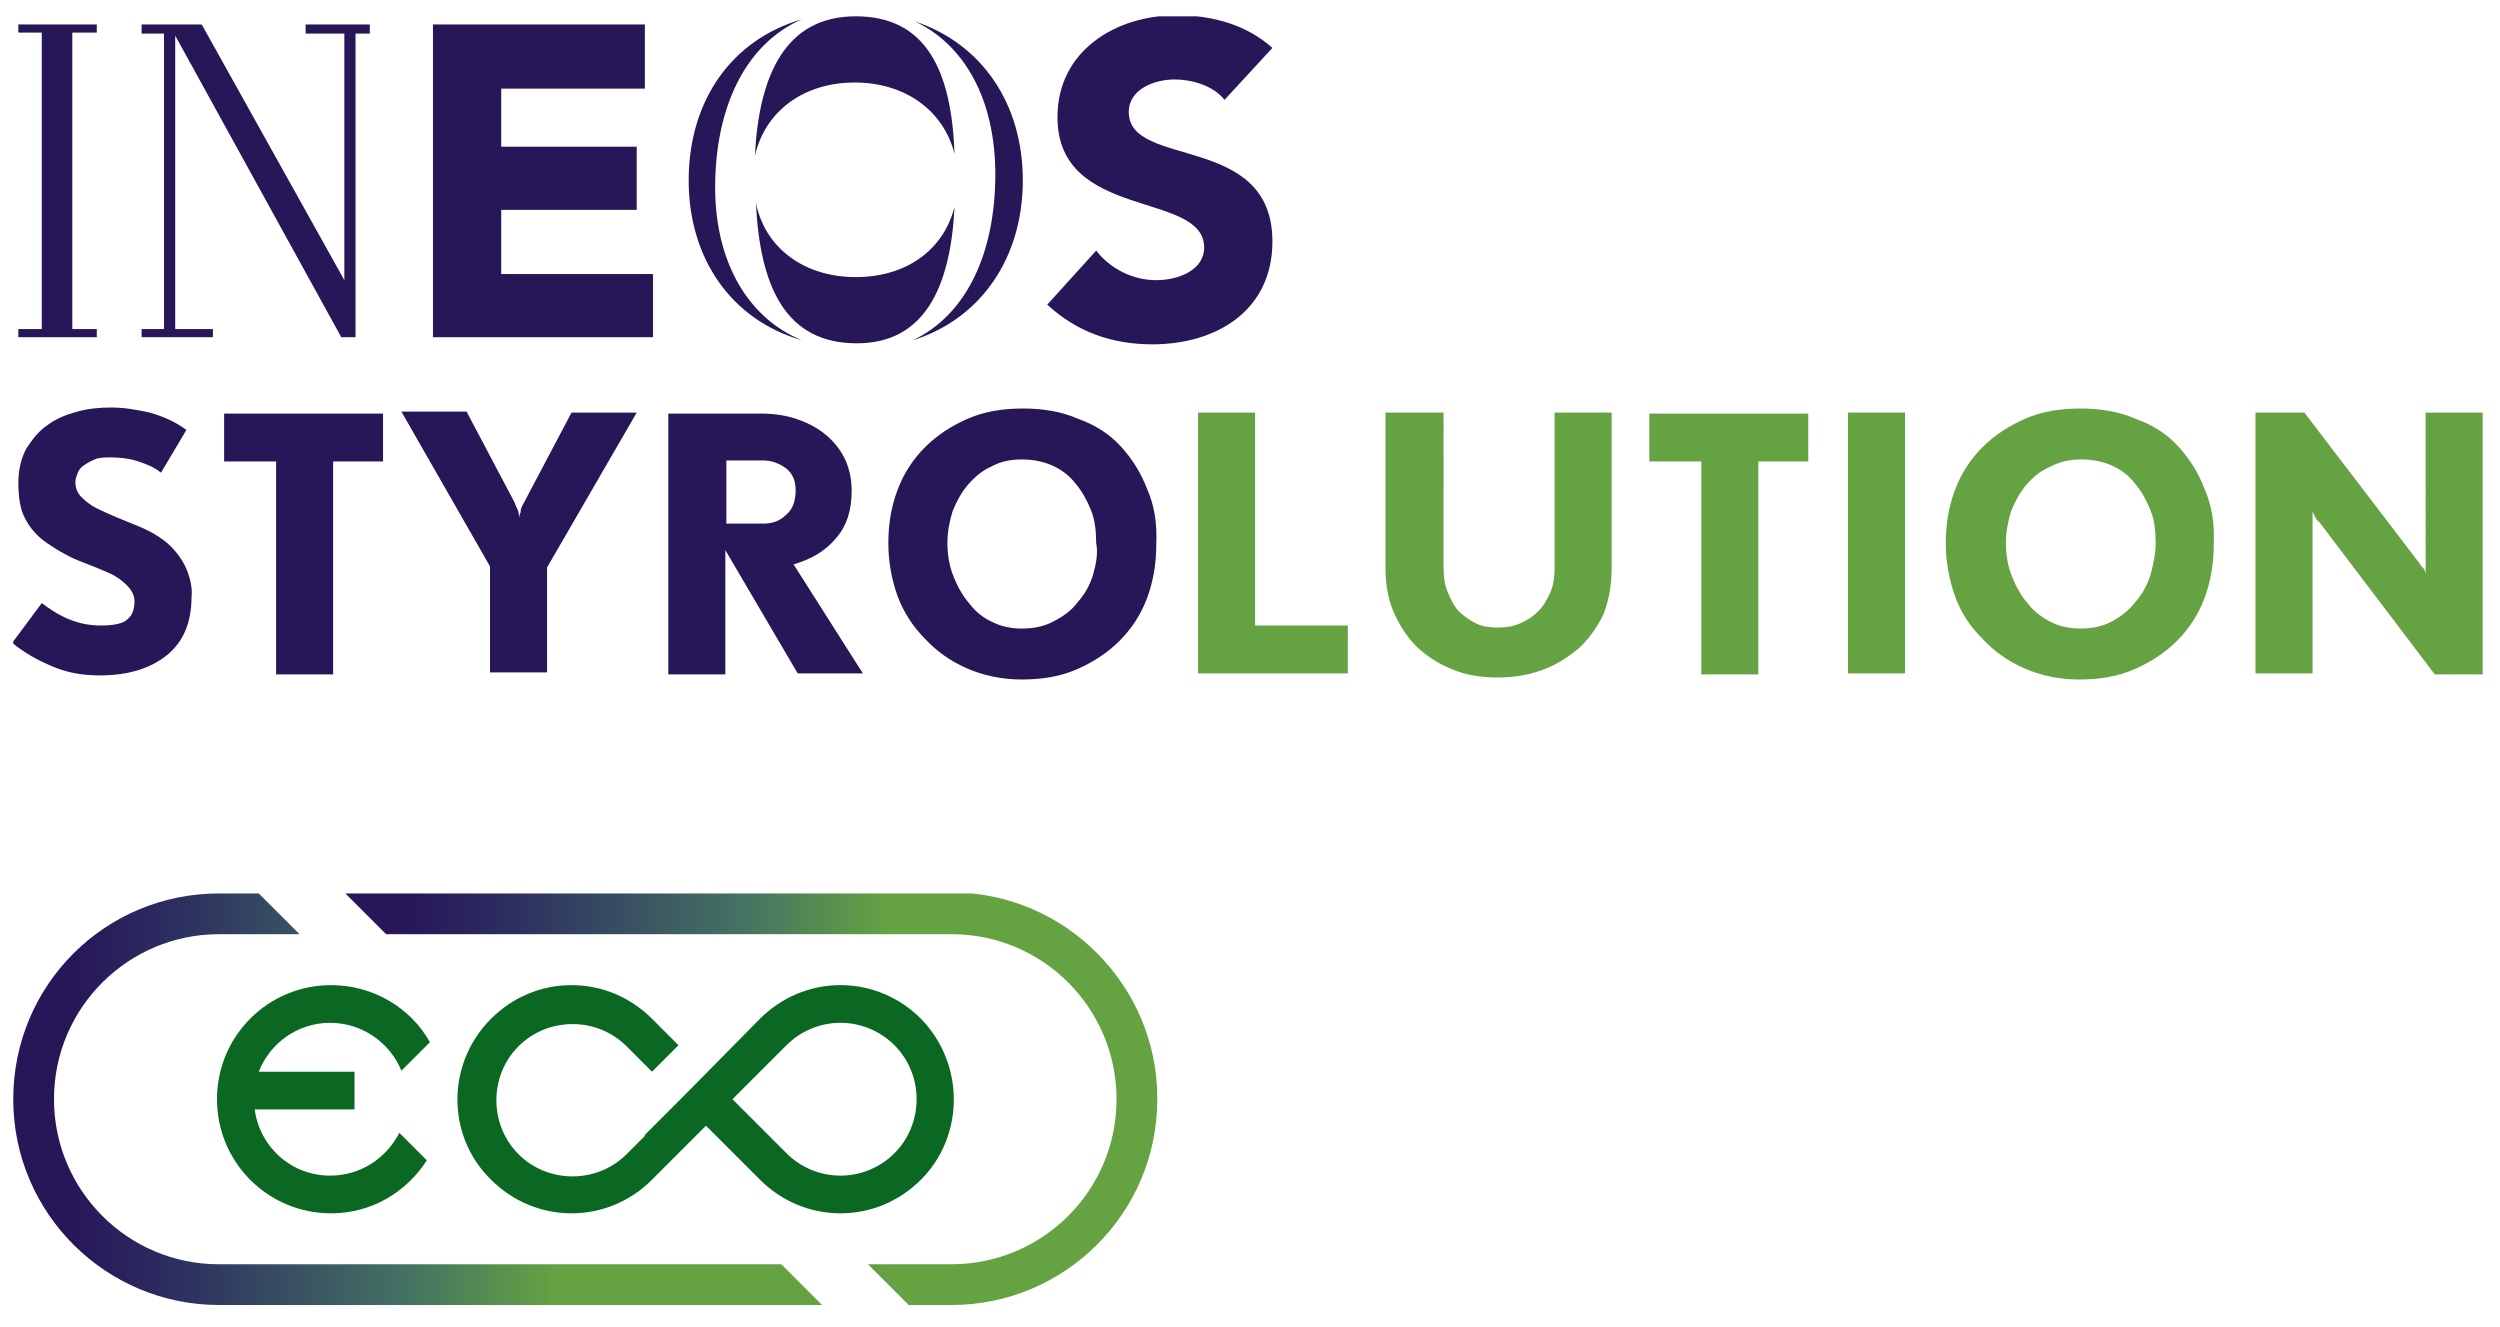 <?xml version="1.0" encoding="utf-8"?>
<!-- Generator: Adobe Illustrator 23.1.1, SVG Export Plug-In . SVG Version: 6.00 Build 0)  -->
<svg version="1.1" id="Ebene_1" xmlns="http://www.w3.org/2000/svg" xmlns:xlink="http://www.w3.org/1999/xlink" x="0px" y="0px"
	 viewBox="0 0 245.4 130.3" style="enable-background:new 0 0 245.4 130.3;" xml:space="preserve">
<style type="text/css">
	.st0{clip-path:url(#SVGID_2_);fill:#64A242;}
	.st1{clip-path:url(#SVGID_2_);fill:#271759;}
	.st2{clip-path:url(#SVGID_4_);fill:url(#SVGID_5_);}
	.st3{clip-path:url(#SVGID_7_);fill:url(#SVGID_8_);}
	.st4{clip-path:url(#SVGID_10_);fill:#0B6822;}
</style>
<g>
	<defs>
		<rect id="SVGID_1_" x="1.3" y="1.6" width="242.4" height="126.5"/>
	</defs>
	<clipPath id="SVGID_2_">
		<use xlink:href="#SVGID_1_"  style="overflow:visible;"/>
	</clipPath>
	<path class="st0" d="M132.3,66.1v-4.7h-9.1V40.5h-5.6v25.6H132.3z M158.2,55.7V40.5h-5.6v15.2c0,0.9-0.1,1.7-0.4,2.4
		c-0.3,0.7-0.7,1.4-1.2,1.9c-0.5,0.5-1.1,0.9-1.8,1.2c-0.7,0.3-1.4,0.4-2.2,0.4c-0.8,0-1.5-0.1-2.1-0.4c-0.6-0.3-1.2-0.7-1.7-1.2
		c-0.5-0.5-0.8-1.2-1.1-1.9c-0.3-0.7-0.4-1.5-0.4-2.4V40.5H136v15.2c0,1.8,0.3,3.3,0.9,4.6c0.6,1.3,1.4,2.5,2.4,3.4
		c1,0.9,2.2,1.6,3.5,2.1c1.3,0.5,2.7,0.7,4.2,0.7c1.5,0,2.9-0.2,4.3-0.7c1.4-0.5,2.5-1.2,3.6-2.1c1-0.9,1.8-2,2.5-3.4
		C157.9,59,158.2,57.5,158.2,55.7 M177.5,45.3v-4.7h-15.6v4.7h5.1v20.9h5.6V45.3H177.5z M187,40.5h-5.6v25.6h5.6V40.5z M216.4,48
		c-0.6-1.6-1.5-3-2.6-4.2c-1.1-1.2-2.5-2.1-4.2-2.7c-1.6-0.7-3.4-1-5.4-1c-2,0-3.8,0.3-5.4,1c-1.6,0.7-3,1.6-4.2,2.8
		c-1.2,1.2-2.1,2.6-2.7,4.2c-0.6,1.6-0.9,3.3-0.9,5.2c0,1.8,0.3,3.5,0.9,5.2s1.5,3,2.7,4.2c1.1,1.2,2.5,2.2,4.1,2.9
		c1.6,0.7,3.4,1.1,5.4,1.1c2,0,3.8-0.3,5.4-1c1.6-0.7,3-1.6,4.2-2.8c1.2-1.2,2.1-2.6,2.7-4.2c0.6-1.6,0.9-3.4,0.9-5.2
		C217.4,51.3,217.1,49.6,216.4,48 M211.1,56.4c-0.3,1-0.8,1.9-1.5,2.7c-0.6,0.8-1.4,1.4-2.3,1.9c-0.9,0.5-2,0.7-3.1,0.7
		c-1,0-2-0.2-2.8-0.6s-1.7-1-2.3-1.8c-0.7-0.8-1.2-1.7-1.6-2.7c-0.4-1-0.6-2.1-0.6-3.3c0-1.1,0.2-2.1,0.5-3.1c0.4-1,0.9-1.9,1.5-2.6
		c0.7-0.8,1.4-1.4,2.4-1.8c0.9-0.5,1.9-0.7,3-0.7c1.1,0,2.1,0.2,3,0.6c0.9,0.4,1.7,1,2.3,1.8c0.6,0.7,1.1,1.6,1.5,2.6
		c0.4,1,0.5,2.1,0.5,3.2C211.6,54.3,211.4,55.3,211.1,56.4 M243.7,66.1V40.5h-5.6V55v0.5c0,0.2,0,0.3,0,0.4c0,0.1,0,0.3,0,0.4
		L238,56c0-0.1-0.1-0.2-0.2-0.3c-0.1-0.1-0.2-0.2-0.3-0.4l-11.3-14.8h-4.8v25.6h5.6V51.5c0-0.2,0-0.3,0-0.5c0-0.2,0-0.3,0-0.4
		c0-0.1,0-0.3,0-0.4l0.2,0.4c0,0.1,0.1,0.2,0.2,0.4c0.1,0.1,0.2,0.2,0.3,0.3l11.3,14.9H243.7z"/>
	<path class="st1" d="M18.4,56.1c-0.3-0.8-0.7-1.4-1.2-2c-0.5-0.6-1-1-1.6-1.4c-0.6-0.4-1.2-0.7-1.9-1c-0.7-0.3-1.5-0.6-2.2-0.9
		c-0.7-0.3-1.4-0.6-2-0.9c-0.6-0.3-1.1-0.7-1.5-1.1c-0.4-0.4-0.6-0.9-0.6-1.5c0-0.3,0.1-0.5,0.2-0.8c0.1-0.3,0.3-0.6,0.6-0.8
		c0.3-0.2,0.6-0.4,1.1-0.6c0.4-0.2,1-0.2,1.6-0.2c0.9,0,1.8,0.1,2.7,0.4c0.9,0.3,1.6,0.6,2.2,1.1l2.5-4.2c-1.1-0.8-2.2-1.3-3.6-1.7
		c-1.3-0.3-2.6-0.5-3.8-0.5c-1.1,0-2.2,0.1-3.3,0.4c-1.1,0.3-2.1,0.7-2.9,1.3c-0.9,0.6-1.5,1.4-2.1,2.3c-0.5,0.9-0.8,2.1-0.8,3.4
		c0,1,0.1,1.9,0.3,2.6c0.2,0.7,0.6,1.4,1,1.9c0.4,0.5,0.9,1,1.5,1.4c0.6,0.4,1.2,0.8,1.8,1.1c0.5,0.3,1.2,0.6,2,0.9
		c0.8,0.3,1.5,0.6,2.2,0.9c0.7,0.3,1.3,0.7,1.8,1.2c0.5,0.5,0.8,1,0.8,1.6c0,0.8-0.2,1.4-0.7,1.8c-0.4,0.4-1.3,0.6-2.6,0.6
		c-1.1,0-2.1-0.2-3.1-0.6c-1-0.4-1.9-1-2.7-1.6l-2.9,3.9c1.2,1,2.5,1.7,3.9,2.3c1.4,0.6,2.9,0.9,4.7,0.9c2.8,0,5-0.7,6.6-2
		c1.6-1.3,2.4-3.2,2.4-5.7C18.9,57.8,18.7,56.9,18.4,56.1 M37.6,45.3v-4.7H22v4.7h5.1v20.9h5.6V45.3H37.6z M62.5,40.5h-6.4l-4.7,8.9
		c-0.2,0.3-0.3,0.6-0.3,0.9c-0.1,0.2-0.1,0.3-0.1,0.5c0-0.1-0.1-0.3-0.1-0.5c0-0.1-0.1-0.3-0.2-0.5c-0.1-0.2-0.1-0.3-0.2-0.5
		l-4.7-8.9h-6.4l8.7,15.2v10.4h5.6V55.7L62.5,40.5z M84.7,66.1l-6.8-10.7c1.7-0.5,3.1-1.3,4.1-2.5c1.1-1.2,1.6-2.8,1.6-4.7
		c0-1.1-0.2-2.1-0.6-3c-0.4-0.9-1-1.7-1.8-2.4c-0.8-0.7-1.7-1.2-2.8-1.6c-1.1-0.4-2.3-0.6-3.6-0.6h-9.2v25.6h5.6V54l7.1,12.1H84.7z
		 M77.2,50.5c-0.6,0.6-1.3,0.9-2.3,0.9h-3.6v-6.2h3.6c0.9,0,1.6,0.3,2.3,0.8c0.6,0.5,0.9,1.2,0.9,2.1C78.1,49.2,77.8,50,77.2,50.5
		 M112.6,48c-0.6-1.6-1.5-3-2.6-4.2c-1.1-1.2-2.5-2.1-4.2-2.7c-1.6-0.7-3.4-1-5.4-1c-2,0-3.8,0.3-5.4,1c-1.6,0.7-3,1.6-4.2,2.8
		c-1.2,1.2-2.1,2.6-2.7,4.2c-0.6,1.6-0.9,3.3-0.9,5.2c0,1.8,0.3,3.5,0.9,5.2c0.6,1.6,1.5,3,2.7,4.2c1.1,1.2,2.5,2.2,4.1,2.9
		c1.6,0.7,3.4,1.1,5.4,1.1s3.8-0.3,5.4-1c1.6-0.7,3-1.6,4.2-2.8c1.2-1.2,2.1-2.6,2.7-4.2c0.6-1.6,0.9-3.4,0.9-5.2
		C113.6,51.3,113.3,49.6,112.6,48 M107.3,56.4c-0.3,1-0.8,1.9-1.5,2.7c-0.6,0.8-1.4,1.4-2.4,1.9c-0.9,0.5-2,0.7-3.1,0.7
		c-1,0-2-0.2-2.8-0.6c-0.9-0.4-1.7-1-2.3-1.8c-0.7-0.8-1.2-1.7-1.6-2.7c-0.4-1-0.6-2.1-0.6-3.3c0-1.1,0.2-2.1,0.5-3.1
		c0.4-1,0.9-1.9,1.5-2.6c0.7-0.8,1.4-1.4,2.3-1.8c0.9-0.5,1.9-0.7,3-0.7c1.1,0,2.1,0.2,3,0.6c0.9,0.4,1.7,1,2.3,1.8
		c0.6,0.7,1.1,1.6,1.5,2.6c0.4,1,0.5,2.1,0.5,3.2C107.8,54.3,107.6,55.3,107.3,56.4"/>
	<polygon class="st1" points="42.5,2.4 63.3,2.4 63.3,8.7 49.2,8.7 49.2,14.4 62.5,14.4 62.5,20.6 49.2,20.6 49.2,26.9 64.1,26.9 
		64.1,33.1 42.5,33.1 	"/>
	<path class="st1" d="M120.2,9.8c-1.1-1.4-3.2-2-4.9-2c-1.9,0-4.5,0.9-4.5,3.2c0,5.6,14.1,2,14.1,12.7c0,6.8-5.5,10.1-11.8,10.1
		c-3.9,0-7.4-1.2-10.3-3.9l4.8-5.3c1.4,1.8,3.6,2.9,5.9,2.9c2.2,0,4.7-1,4.7-3.2c0-5.6-14.4-2.6-14.4-12.8c0-6.5,5.7-10,11.7-10
		c3.5,0,6.8,0.9,9.4,3.2L120.2,9.8z"/>
	<path class="st1" d="M70.2,18.4c0-7.9,3-14.1,8.5-16.5c-6.9,2-11.1,8-11.1,15.8c0,7.7,4.2,13.7,11.1,15.7
		C73.4,31.2,70.2,25.7,70.2,18.4 M89.8,2.1c4.9,2.3,7.9,7.7,7.9,15c0,7.7-2.8,13.8-8.1,16.3c6.7-2.1,10.8-8.1,10.8-15.7
		C100.4,10.2,96.4,4.3,89.8,2.1 M93.7,20.3c-1.1,4.3-4.8,6.9-9.7,6.9c-5,0-8.9-2.8-9.8-7.3c0.4,8.4,3,13.8,9.9,13.8
		C90.7,33.7,93.3,28.3,93.7,20.3 M84,1.6c-6.8,0-9.5,5.6-9.9,13.7c1-4.4,4.8-7.2,9.8-7.2c4.9,0,8.7,2.7,9.8,7
		C93.4,6.9,90.9,1.6,84,1.6"/>
	<polygon class="st1" points="13.9,33.1 13.9,32.3 16.1,32.3 16.1,3.3 13.9,3.3 13.9,2.4 19.8,2.4 33.8,27.5 33.8,3.3 30,3.3 
		30,2.4 36.3,2.4 36.3,3.3 34.9,3.3 34.9,33.1 33.5,33.1 17.2,3.5 17.2,32.3 20.9,32.3 20.9,33.1 	"/>
	<polygon class="st1" points="1.8,2.4 1.8,3.2 4.1,3.2 4.1,32.3 1.8,32.3 1.8,33.1 9.5,33.1 9.5,32.3 7.1,32.3 7.1,3.2 9.5,3.2 
		9.5,2.4 	"/>
</g>
<g>
	<defs>
		<path id="SVGID_3_" d="M33.9,87.7l4,4h55.5c9,0,16.2,7.3,16.2,16.2c0,9-7.3,16.2-16.2,16.2h-8.2l4,4h4.2c11.1,0,20.2-9,20.2-20.2
			v-0.1c0-11.1-9.1-20.2-20.2-20.2H33.9z"/>
	</defs>
	<clipPath id="SVGID_4_">
		<use xlink:href="#SVGID_3_"  style="overflow:visible;"/>
	</clipPath>
	
		<linearGradient id="SVGID_5_" gradientUnits="userSpaceOnUse" x1="-847.505" y1="601.33" x2="-846.505" y2="601.33" gradientTransform="matrix(-79.678 0 0 79.678 -67413.539 -47804.594)">
		<stop  offset="0" style="stop-color:#64A242"/>
		<stop  offset="0.335" style="stop-color:#64A242"/>
		<stop  offset="0.51" style="stop-color:#457363"/>
		<stop  offset="0.797" style="stop-color:#2C2F61"/>
		<stop  offset="0.925" style="stop-color:#271759"/>
		<stop  offset="1" style="stop-color:#271759"/>
	</linearGradient>
	<rect x="33.9" y="87.7" class="st2" width="79.7" height="40.4"/>
</g>
<g>
	<defs>
		<path id="SVGID_6_" d="M21.5,87.7c-11.2,0-20.2,9-20.2,20.2v0c0,11.2,9.1,20.2,20.2,20.2h59.2l-4-4H21.5c-9,0-16.2-7.3-16.2-16.2
			c0-9,7.3-16.2,16.2-16.2h7.9l-4-4H21.5z"/>
	</defs>
	<clipPath id="SVGID_7_">
		<use xlink:href="#SVGID_6_"  style="overflow:visible;"/>
	</clipPath>
	
		<linearGradient id="SVGID_8_" gradientUnits="userSpaceOnUse" x1="-847.546" y1="601.306" x2="-846.546" y2="601.306" gradientTransform="matrix(-79.367 0 0 79.367 -67186.469 -47615.957)">
		<stop  offset="0" style="stop-color:#64A242"/>
		<stop  offset="0.335" style="stop-color:#64A242"/>
		<stop  offset="0.51" style="stop-color:#457363"/>
		<stop  offset="0.797" style="stop-color:#2C2F61"/>
		<stop  offset="0.925" style="stop-color:#271759"/>
		<stop  offset="1" style="stop-color:#271759"/>
	</linearGradient>
	<rect x="1.3" y="87.7" class="st3" width="79.4" height="40.4"/>
</g>
<g>
	<defs>
		<rect id="SVGID_9_" x="1.3" y="1.6" width="242.4" height="126.5"/>
	</defs>
	<clipPath id="SVGID_10_">
		<use xlink:href="#SVGID_9_"  style="overflow:visible;"/>
	</clipPath>
	<path class="st4" d="M90.4,100c-2.1-2.1-4.9-3.3-7.9-3.3c-3,0-5.8,1.2-7.9,3.3l-7.6,7.7l-3.7,3.7c0,0,0,0,0,0.1l-1.8,1.8
		c-2.9,2.9-7.7,2.9-10.6,0c-2.9-2.9-2.9-7.7,0-10.6c2.9-2.9,7.7-2.9,10.6,0l2.5,2.5l2.6-2.6L64,100c-2.1-2.1-4.9-3.3-7.9-3.3
		c-3,0-5.8,1.2-7.9,3.3c-4.4,4.4-4.4,11.5,0,15.8c2.1,2.1,4.9,3.3,7.9,3.3c3,0,5.8-1.2,7.9-3.3c0.8-0.8,1.3-1.3,1.7-1.7l3.6-3.6
		l5.3,5.3c2.1,2.1,4.9,3.3,7.9,3.3c3,0,5.8-1.2,7.9-3.3C94.7,111.5,94.7,104.4,90.4,100 M87.8,113.2c-1.4,1.4-3.3,2.2-5.3,2.2
		c-2,0-3.9-0.8-5.3-2.2l-1.6-1.6c0,0,0,0-0.1-0.1l-3.6-3.6l5.3-5.3c1.4-1.4,3.3-2.2,5.3-2.2c2,0,3.9,0.8,5.3,2.2
		C90.7,105.5,90.7,110.3,87.8,113.2"/>
	<path class="st4" d="M32.4,115.4c-3.8,0-6.9-2.8-7.4-6.5h9.8v-3.7h-9.4c1.1-2.8,3.8-4.8,7-4.8c3.2,0,5.9,2,7,4.7l2.8-2.8
		c-1.9-3.4-5.6-5.6-9.7-5.6c-6.2,0-11.2,5-11.2,11.2c0,6.2,5,11.2,11.2,11.2c4,0,7.4-2.1,9.4-5.2l-2.7-2.7
		C37.9,113.7,35.4,115.4,32.4,115.4"/>
</g>
</svg>
